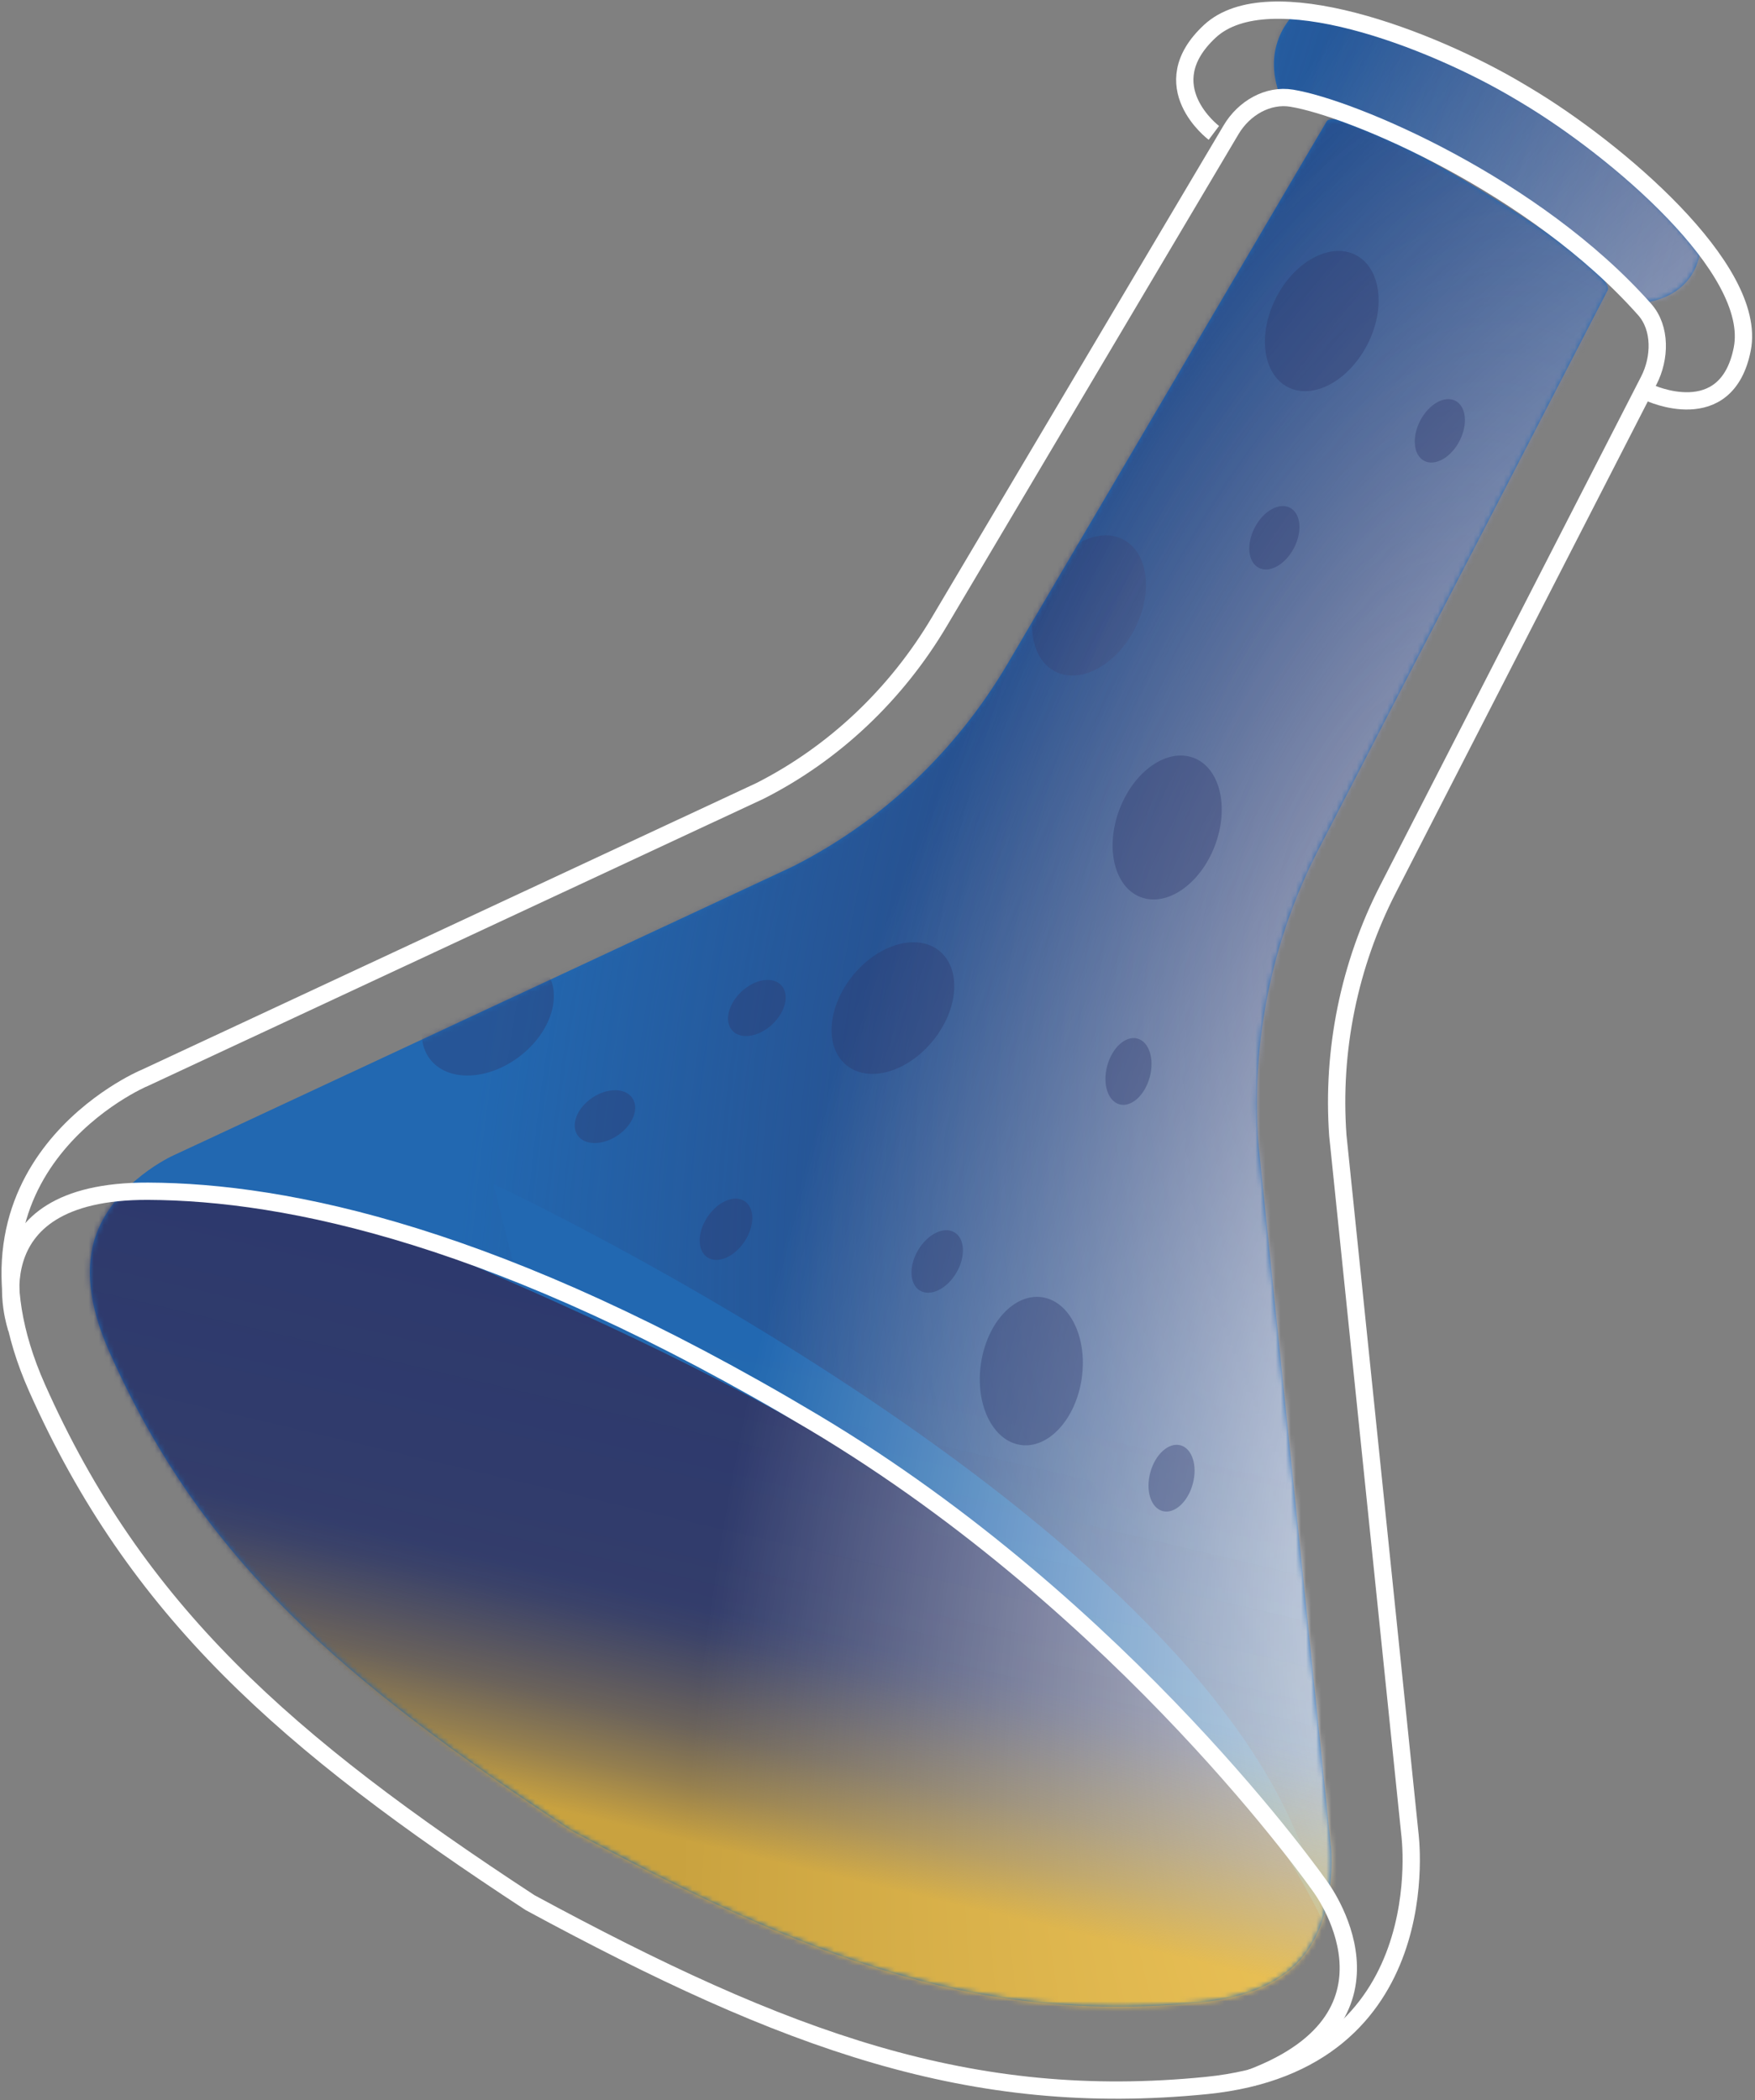 <svg width="346" height="414" viewBox="0 0 346 414" fill="none" xmlns="http://www.w3.org/2000/svg">
<rect x="0" y="0" width="346" height="414" fill="#808080" stroke="none"/>
<path d="M255.765 2.171C255.765 2.171 248.529 8.041 252.183 18.368C252.183 18.368 295.337 31.971 323.125 59.767C323.125 59.767 333.141 59.579 335.098 50.172C335.098 50.172 310.068 13.582 255.765 2.171Z" fill="#2268B1"/>
<mask id="mask0_1_13280" style="mask-type:luminance" maskUnits="userSpaceOnUse" x="251" y="2" width="85" height="58">
<path d="M255.765 2.171C255.765 2.171 248.529 8.041 252.183 18.368C252.183 18.368 295.337 31.971 323.125 59.767C323.125 59.767 333.141 59.579 335.098 50.172C335.098 50.172 310.068 13.582 255.765 2.171Z" fill="white"/>
</mask>
<g mask="url(#mask0_1_13280)">
<path d="M436.632 410.462L104.901 288.432L304.812 -287.272L636.566 -165.243L436.632 410.462Z" fill="url(#paint0_radial_1_13280)"/>
<path d="M415.184 573.987L83.43 451.957L283.364 -123.771L615.118 -1.718L415.184 573.987Z" fill="url(#paint1_radial_1_13280)"/>
</g>
<path d="M262.363 363.804L262.316 363.497V363.356L248.128 225.836V225.577L248.081 225.318C246.643 205.349 250.72 185.403 259.841 167.627L316.925 57.267C319.565 52.529 264.178 19.215 261.538 23.954L198.515 131.061C188.357 148.2 173.839 161.898 156.516 170.692L156.28 170.81L156.044 170.928L34.618 227.557L34.359 227.675L34.1 227.793C34.1 227.793 22.834 232.909 19.016 243.212C16.659 249.554 17.507 257.381 21.561 266.482C39.827 307.551 67.614 331.363 112.442 360.739C159.462 386.13 193.26 399.074 236.603 394.736C246.195 393.769 253.124 390.586 257.202 385.282C263.824 376.653 262.387 363.945 262.387 363.827L262.363 363.804Z" fill="#2268B1"/>
<mask id="mask1_1_13280" style="mask-type:luminance" maskUnits="userSpaceOnUse" x="17" y="23" width="301" height="373">
<path d="M262.363 363.804L262.316 363.497V363.356L248.128 225.836V225.577L248.081 225.318C246.643 205.349 250.72 185.403 259.841 167.627L316.925 57.267C319.565 52.529 264.178 19.215 261.538 23.954L198.515 131.061C188.357 148.2 173.839 161.898 156.516 170.692L156.28 170.81L156.044 170.928L34.618 227.557L34.359 227.675L34.1 227.793C34.1 227.793 22.834 232.909 19.016 243.212C16.659 249.554 17.507 257.381 21.561 266.482C39.827 307.551 67.614 331.363 112.442 360.739C159.462 386.13 193.26 399.074 236.603 394.736C246.195 393.769 253.124 390.586 257.202 385.282C263.824 376.653 262.387 363.945 262.387 363.827L262.363 363.804Z" fill="white"/>
</mask>
<g mask="url(#mask1_1_13280)">
<path d="M344.713 525.371L12.959 403.318L212.893 -172.387L544.647 -50.357L344.713 525.371Z" fill="url(#paint2_radial_1_13280)"/>
<path d="M97.288 233.404C97.288 233.404 224.866 292.887 254.751 359.489C284.637 426.092 183.55 316.652 179.402 314.553C175.254 312.455 121.517 280.038 118.524 278.246C115.531 276.454 102.12 252.69 102.12 252.69L97.288 233.428V233.404Z" fill="#2268B1"/>
<path d="M-34.014 237.696C-32.105 236.894 47.062 228.831 81.284 244.179C115.506 259.527 200.707 292.722 244.003 351.497C287.299 410.273 265.38 437.291 257.767 441.723C250.178 446.155 152.556 446.297 116.967 425.456C81.379 404.614 11.097 336.621 6.854 330.963C2.612 325.328 -34.014 237.696 -34.014 237.696Z" fill="#2D396D"/>
<path opacity="0.38" d="M102.415 208.26C108.724 203.459 111.047 195.896 107.603 191.367C104.159 186.839 96.252 187.059 89.943 191.86C83.634 196.661 81.311 204.224 84.755 208.753C88.199 213.281 96.106 213.061 102.415 208.26Z" fill="#2D396D"/>
<path opacity="0.38" d="M223.706 123.969C227.401 116.777 226.37 108.877 221.403 106.324C216.437 103.771 209.415 107.531 205.72 114.722C202.025 121.914 203.056 129.814 208.023 132.367C212.99 134.921 220.011 131.16 223.706 123.969Z" fill="#2D396D"/>
<path d="M390.177 624.626L58.423 502.596L258.357 -73.108L590.087 48.922L390.177 624.626Z" fill="url(#paint3_radial_1_13280)"/>
<path d="M355.932 290.812L305.235 509.598L-70.121 419.632L-19.425 200.846L355.932 290.812Z" fill="url(#paint4_linear_1_13280)"/>
</g>
<path d="M246.761 409.565C279.357 397.164 260.266 371.867 260.266 371.867C260.266 371.867 222.179 317.194 160.428 280.368C98.678 243.519 56.561 234.937 29.198 234.819C-6.274 234.677 3.272 261.837 3.272 261.837" stroke="white" stroke-width="3.41" stroke-miterlimit="10"/>
<path d="M28.444 212.516L149.87 155.887C164.412 148.507 176.691 136.908 185.223 122.503L242.707 25.582C245.253 21.291 249.967 18.579 254.68 19.358C266.7 21.338 302.572 36.568 324.255 61.016C327.484 64.671 327.343 70.588 325.057 75.021L273.653 175.243C265.993 190.166 262.552 207.023 263.754 223.809L277.943 361.329C277.943 361.329 284.188 406.453 237.852 411.098C191.516 415.719 155.079 402.422 104.5 375.05C56.255 343.482 26.841 317.501 7.302 273.579C-12.213 229.656 28.42 212.516 28.42 212.516H28.444Z" stroke="white" stroke-width="3.41" stroke-miterlimit="10"/>
<path d="M239.314 26.194C239.314 26.194 226.964 16.929 238.512 6.178C250.085 -4.572 282.115 7.616 299.603 18.061L300.946 18.862C318.434 29.306 346.599 53 343.488 68.796C340.377 84.592 325.104 77.378 325.104 77.378" stroke="white" stroke-width="3.41" stroke-miterlimit="10"/>
<path opacity="0.38" d="M183.944 205.135C188.998 198.909 189.557 190.987 185.192 187.441C180.827 183.895 173.191 186.068 168.136 192.294C163.081 198.52 162.522 206.442 166.887 209.988C171.252 213.534 178.889 211.361 183.944 205.135Z" fill="#2D396D"/>
<path opacity="0.38" d="M213.261 271.711C214.427 263.67 210.923 256.506 205.435 255.71C199.948 254.914 194.554 260.788 193.389 268.828C192.223 276.869 195.727 284.033 201.215 284.829C206.702 285.625 212.096 279.752 213.261 271.711Z" fill="#2D396D"/>
<path opacity="0.38" d="M239.516 166.695C242.398 159.113 240.523 151.364 235.328 149.388C230.133 147.412 223.584 151.957 220.702 159.539C217.82 167.121 219.695 174.87 224.89 176.846C230.085 178.822 236.633 174.277 239.516 166.695Z" fill="#2D396D"/>
<path opacity="0.38" d="M269.582 67.91C273.277 60.718 272.246 52.819 267.28 50.265C262.313 47.712 255.292 51.472 251.597 58.664C247.902 65.856 248.933 73.755 253.899 76.309C258.866 78.862 265.888 75.102 269.582 67.91Z" fill="#2D396D"/>
<path opacity="0.38" d="M152.238 201.937C154.893 199.459 155.693 195.999 154.023 194.209C152.354 192.419 148.848 192.977 146.193 195.455C143.537 197.933 142.737 201.392 144.407 203.182C146.076 204.972 149.582 204.415 152.238 201.937Z" fill="#2D396D"/>
<path opacity="0.38" d="M188.55 250.89C190.421 247.715 190.246 244.145 188.16 242.915C186.074 241.686 182.867 243.263 180.997 246.437C179.127 249.612 179.302 253.182 181.387 254.412C183.473 255.641 186.68 254.065 188.55 250.89Z" fill="#2D396D"/>
<path opacity="0.38" d="M226.666 212.35C227.643 208.77 226.561 205.357 224.25 204.726C221.94 204.095 219.275 206.486 218.299 210.067C217.322 213.647 218.404 217.06 220.715 217.691C223.025 218.321 225.69 215.93 226.666 212.35Z" fill="#2D396D"/>
<path opacity="0.38" d="M255.108 108.02C256.809 104.752 256.457 101.2 254.321 100.088C252.186 98.975 249.075 100.722 247.373 103.991C245.672 107.259 246.024 110.81 248.16 111.923C250.296 113.035 253.406 111.288 255.108 108.02Z" fill="#2D396D"/>
<path opacity="0.38" d="M287.733 86.943C289.434 83.674 289.082 80.123 286.946 79.01C284.811 77.898 281.7 79.645 279.998 82.913C278.297 86.182 278.649 89.733 280.785 90.846C282.92 91.958 286.031 90.211 287.733 86.943Z" fill="#2D396D"/>
<path opacity="0.38" d="M121.768 223.821C124.757 221.804 126.06 218.507 124.677 216.456C123.294 214.405 119.749 214.377 116.76 216.394C113.771 218.411 112.469 221.709 113.852 223.76C115.235 225.811 118.779 225.838 121.768 223.821Z" fill="#2D396D"/>
<path opacity="0.38" d="M146.779 244.743C148.813 241.687 148.829 238.121 146.814 236.779C144.798 235.437 141.516 236.826 139.481 239.882C137.446 242.938 137.431 246.504 139.446 247.847C141.461 249.189 144.744 247.8 146.779 244.743Z" fill="#2D396D"/>
<path opacity="0.38" d="M235.154 292.523C236.131 288.943 235.049 285.529 232.739 284.899C230.428 284.268 227.763 286.659 226.787 290.239C225.811 293.819 226.892 297.233 229.203 297.863C231.513 298.494 234.178 296.103 235.154 292.523Z" fill="#2D396D"/>
<defs>
<radialGradient id="paint0_radial_1_13280" cx="0" cy="0" r="1" gradientUnits="userSpaceOnUse" gradientTransform="translate(364.17 58.184) rotate(106.375) scale(406.134 205.403)">
<stop stop-color="#2D396D"/>
<stop offset="0.8" stop-color="#2D396D" stop-opacity="0"/>
</radialGradient>
<radialGradient id="paint1_radial_1_13280" cx="0" cy="0" r="1" gradientUnits="userSpaceOnUse" gradientTransform="translate(341.84 224.709) rotate(106.375) scale(406.134 205.403)">
<stop stop-color="white"/>
<stop offset="0.8" stop-color="white" stop-opacity="0"/>
</radialGradient>
<radialGradient id="paint2_radial_1_13280" cx="0" cy="0" r="1" gradientUnits="userSpaceOnUse" gradientTransform="translate(271.407 175.992) rotate(106.375) scale(406.134 205.403)">
<stop stop-color="#2D396D"/>
<stop offset="0.8" stop-color="#2D396D" stop-opacity="0"/>
</radialGradient>
<radialGradient id="paint3_radial_1_13280" cx="0" cy="0" r="1" gradientUnits="userSpaceOnUse" gradientTransform="translate(316.497 276.477) rotate(106.375) scale(406.134 205.403)">
<stop stop-color="white"/>
<stop offset="0.8" stop-color="white" stop-opacity="0"/>
</radialGradient>
<linearGradient id="paint4_linear_1_13280" x1="128.185" y1="424.788" x2="169.977" y2="247.497" gradientUnits="userSpaceOnUse">
<stop offset="0.34" stop-color="#FDC530" stop-opacity="0.75"/>
<stop offset="0.4" stop-color="#FDC530" stop-opacity="0.5"/>
<stop offset="0.46" stop-color="#FDC530" stop-opacity="0.3"/>
<stop offset="0.52" stop-color="#FDC530" stop-opacity="0.16"/>
<stop offset="0.56" stop-color="#FDC530" stop-opacity="0.07"/>
<stop offset="0.59" stop-color="#FDC530" stop-opacity="0.03"/>
<stop offset="0.65" stop-color="#FDC530" stop-opacity="0.02"/>
<stop offset="0.89" stop-color="#FDC530" stop-opacity="0"/>
</linearGradient>
</defs>
</svg>
